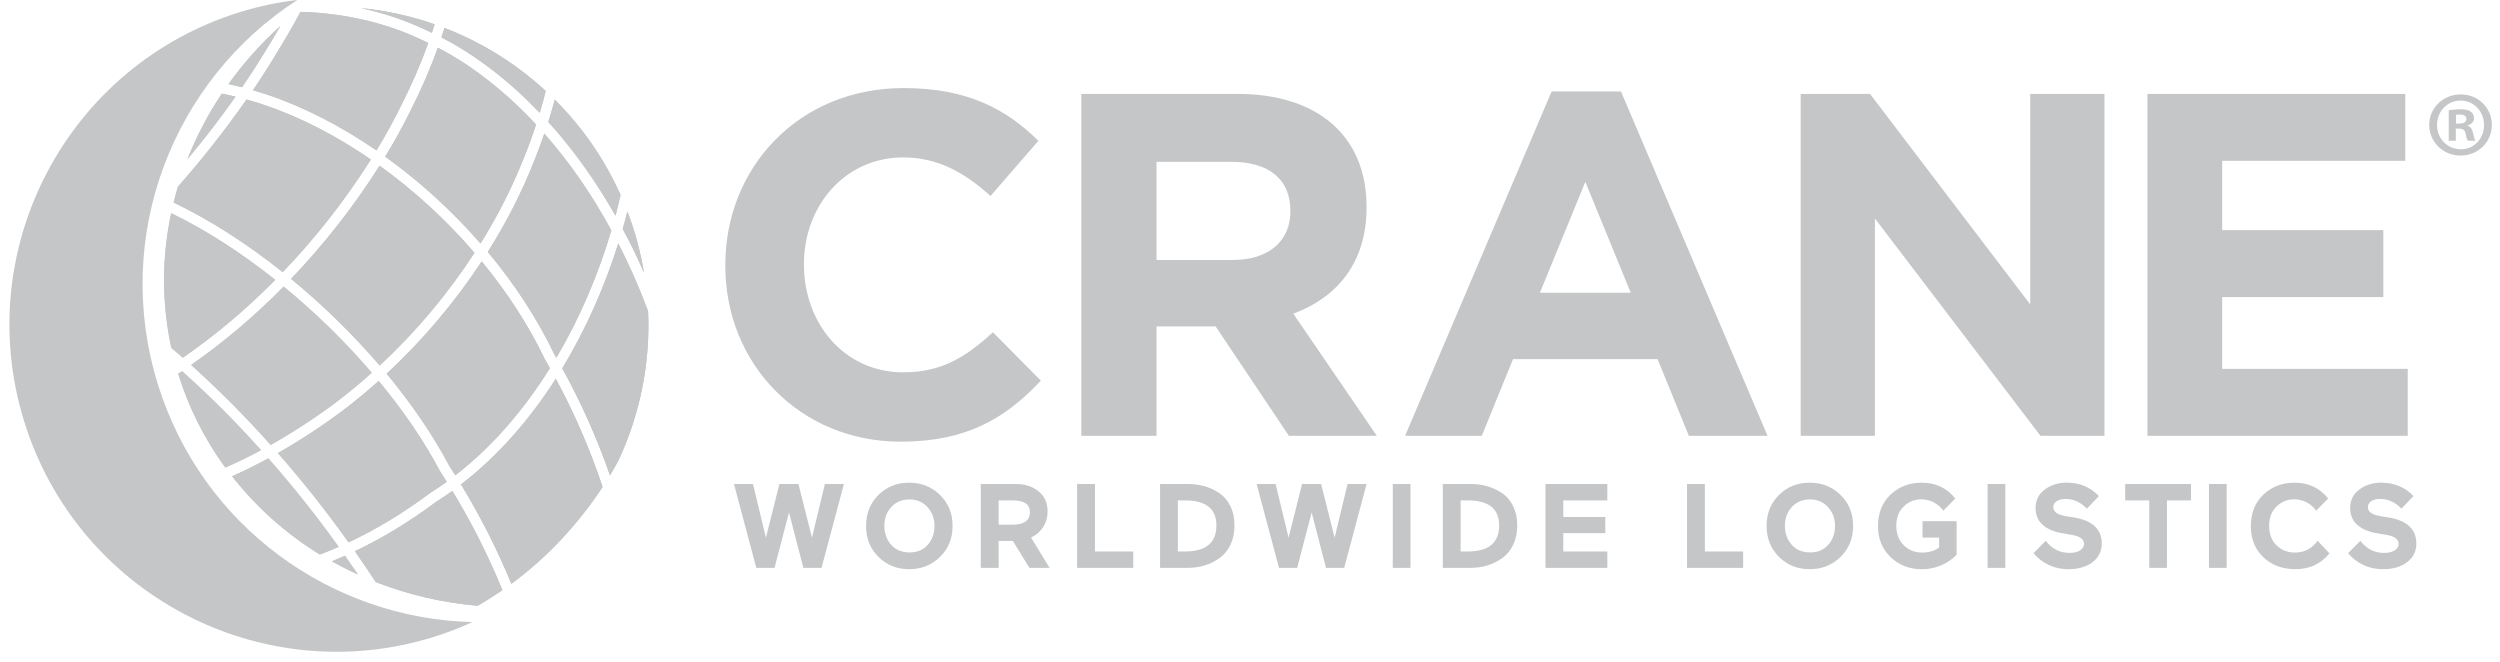 <?xml version="1.0" encoding="UTF-8"?> <svg xmlns="http://www.w3.org/2000/svg" width="185" height="49" viewBox="0 0 185 49" fill="none"> <g clip-path="url(#clip0_78_87)"> <path fill-rule="evenodd" clip-rule="evenodd" d="M11.674 28.41C8.28 17.45 12.809 5.926 22.008 -0.005C20.568 0.166 19.147 0.466 17.762 0.893C4.992 4.839 -2.164 18.393 1.782 31.163C5.725 43.934 19.282 51.092 32.05 47.148C33.041 46.84 34.011 46.468 34.955 46.035C24.512 45.773 14.934 38.947 11.674 28.412" fill="#C4C6C7"></path> <path fill-rule="evenodd" clip-rule="evenodd" d="M35.557 18.018C36.827 15.991 37.909 13.852 38.789 11.628C39.112 10.835 39.405 10.029 39.669 9.214C37.426 6.803 34.962 4.862 32.404 3.528C31.836 5.096 31.173 6.628 30.417 8.115C29.833 9.302 29.195 10.462 28.507 11.591C31.097 13.454 33.463 15.611 35.557 18.018ZM26.26 40.79C26.813 41.577 27.329 42.34 27.802 43.07C30.22 44.015 32.761 44.606 35.348 44.826C35.848 44.537 36.348 44.232 36.84 43.898C36.953 43.823 37.063 43.741 37.174 43.664C36.138 41.124 34.901 38.67 33.474 36.327C33.084 36.606 32.689 36.875 32.285 37.127C30.303 38.607 28.292 39.825 26.26 40.79ZM33.69 35.175C36.372 33.105 38.73 30.386 40.693 27.247C40.569 27.027 40.45 26.809 40.321 26.587C39.113 24.055 37.512 21.609 35.646 19.342C33.643 22.385 31.281 25.176 28.612 27.655C30.436 29.854 32.022 32.156 33.241 34.461C33.397 34.701 33.541 34.937 33.69 35.175ZM44.593 36.038C43.673 33.273 42.514 30.592 41.129 28.027C39.149 31.122 36.784 33.8 34.111 35.848C35.546 38.197 36.793 40.656 37.841 43.201C40.447 41.291 42.736 38.843 44.593 36.038ZM31.434 2.181C31.61 2.258 31.785 2.346 31.961 2.429C32.033 2.216 32.096 2.006 32.164 1.795C30.404 1.183 28.578 0.782 26.723 0.6C28.353 0.955 29.939 1.478 31.434 2.18M20.472 3.931C19.913 4.862 19.328 5.777 18.719 6.675C19.037 6.767 19.356 6.865 19.677 6.972C22.461 7.896 25.236 9.33 27.859 11.132C28.526 10.037 29.143 8.913 29.709 7.762C30.464 6.276 31.128 4.745 31.695 3.178C31.5 3.086 31.305 2.988 31.108 2.902C28.404 1.632 25.331 0.962 22.236 0.878C21.681 1.915 21.093 2.933 20.472 3.931ZM39.942 8.349C40.102 7.813 40.249 7.276 40.384 6.739C40.317 6.677 40.253 6.611 40.184 6.549C38.048 4.622 35.576 3.102 32.892 2.067C32.818 2.302 32.748 2.536 32.667 2.771C35.223 4.087 37.687 5.988 39.942 8.349ZM21.538 20.636C23.906 22.581 26.102 24.727 28.101 27.05C30.77 24.567 33.125 21.766 35.113 18.709C33.034 16.291 30.677 14.127 28.09 12.262C26.189 15.264 23.994 18.069 21.538 20.636ZM46.388 17.517C46.855 18.41 47.27 19.3 47.658 20.182C47.4 18.633 46.987 17.114 46.427 15.647C46.315 16.079 46.204 16.513 46.081 16.942C46.183 17.134 46.289 17.322 46.388 17.517ZM45.545 15.96C45.682 15.454 45.805 14.943 45.924 14.43C44.748 11.799 43.097 9.406 41.054 7.373C40.907 7.923 40.747 8.474 40.574 9.023C42.409 11.051 44.089 13.389 45.545 15.961M40.281 9.886C40.048 10.572 39.795 11.251 39.523 11.922C38.626 14.21 37.466 16.47 36.096 18.642C38.07 21.006 39.756 23.568 41.019 26.218C41.07 26.305 41.116 26.392 41.167 26.479C42.869 23.602 44.245 20.403 45.241 17.049C43.803 14.392 42.126 11.978 40.281 9.886ZM16.906 6.223C17.238 6.293 17.573 6.371 17.909 6.456C18.567 5.496 19.197 4.517 19.797 3.519C20.124 2.992 20.442 2.459 20.751 1.921C19.319 3.213 18.03 4.655 16.906 6.223ZM47.96 23.036C47.327 21.32 46.59 19.643 45.753 18.016C44.713 21.307 43.316 24.439 41.606 27.258C43.007 29.793 44.189 32.443 45.14 35.178C45.355 34.831 45.548 34.467 45.748 34.108C47.372 30.651 48.13 26.852 47.96 23.036ZM13.532 26.469C15.988 24.768 18.277 22.839 20.37 20.708C17.853 18.71 15.23 17.014 12.668 15.774C11.963 19.059 11.966 22.457 12.678 25.74C12.962 25.978 13.246 26.22 13.532 26.469ZM23.67 41.035C24.134 40.86 24.598 40.669 25.06 40.467C23.437 38.198 21.7 36.013 19.856 33.92C18.996 34.387 18.103 34.833 17.176 35.243C18.98 37.544 21.179 39.505 23.67 41.035ZM19.317 33.313C17.481 31.258 15.531 29.307 13.477 27.47L13.187 27.656C13.956 30.148 15.135 32.494 16.674 34.599C17.585 34.202 18.467 33.769 19.317 33.313ZM12.848 14.985C15.532 16.27 18.288 18.042 20.922 20.138C23.371 17.586 25.556 14.793 27.445 11.802C24.875 10.035 22.155 8.627 19.428 7.722C19.036 7.593 18.642 7.474 18.244 7.364C16.676 9.607 14.981 11.759 13.169 13.81C13.053 14.2 12.945 14.591 12.848 14.985ZM13.874 11.777C15.123 10.284 16.31 8.741 17.431 7.15C17.094 7.069 16.755 6.995 16.414 6.929C15.398 8.451 14.547 10.076 13.874 11.777ZM25.797 40.135C27.831 39.18 29.847 37.961 31.839 36.475C32.252 36.216 32.657 35.939 33.057 35.651C32.892 35.388 32.733 35.127 32.559 34.861C31.363 32.599 29.807 30.343 28.023 28.187C27.16 28.961 26.267 29.7 25.344 30.401C23.817 31.541 22.221 32.587 20.565 33.531C22.4 35.622 24.13 37.803 25.747 40.067L25.797 40.135ZM14.145 27.006C16.215 28.869 18.181 30.845 20.032 32.925C21.71 31.976 23.326 30.922 24.87 29.769C25.78 29.077 26.662 28.348 27.512 27.583C25.528 25.271 23.346 23.138 20.989 21.207C18.892 23.348 16.601 25.289 14.145 27.006ZM26.486 42.512C26.183 42.062 25.861 41.598 25.53 41.127C25.208 41.27 24.886 41.407 24.564 41.537C25.188 41.887 25.828 42.213 26.486 42.512Z" fill="#C4C6C7"></path> <path fill-rule="evenodd" clip-rule="evenodd" d="M35.557 18.018C36.827 15.991 37.909 13.852 38.789 11.628C39.112 10.835 39.405 10.029 39.669 9.214C37.426 6.803 34.962 4.862 32.404 3.528C31.836 5.096 31.173 6.628 30.417 8.115C29.833 9.302 29.195 10.462 28.507 11.591C31.097 13.454 33.463 15.611 35.557 18.018ZM26.26 40.79C26.813 41.577 27.329 42.34 27.802 43.07C30.22 44.015 32.761 44.606 35.348 44.826C35.848 44.537 36.348 44.232 36.84 43.898C36.953 43.823 37.063 43.741 37.174 43.664C36.138 41.124 34.901 38.67 33.474 36.327C33.084 36.606 32.689 36.875 32.285 37.127C30.303 38.607 28.292 39.825 26.26 40.79ZM33.69 35.175C36.372 33.105 38.73 30.386 40.693 27.247C40.569 27.027 40.45 26.809 40.321 26.587C39.113 24.055 37.512 21.609 35.646 19.342C33.643 22.385 31.281 25.176 28.612 27.655C30.436 29.854 32.022 32.156 33.241 34.461C33.397 34.701 33.541 34.937 33.69 35.175ZM44.593 36.038C43.673 33.273 42.514 30.592 41.129 28.027C39.149 31.122 36.784 33.8 34.111 35.848C35.546 38.197 36.793 40.656 37.841 43.201C40.447 41.291 42.736 38.843 44.593 36.038ZM31.434 2.181C31.61 2.258 31.785 2.346 31.961 2.429C32.033 2.216 32.096 2.006 32.164 1.795C30.404 1.183 28.578 0.782 26.723 0.6C28.353 0.955 29.939 1.478 31.434 2.18M20.472 3.931C19.913 4.862 19.328 5.777 18.719 6.675C19.037 6.767 19.356 6.865 19.677 6.972C22.461 7.896 25.236 9.33 27.859 11.132C28.526 10.037 29.143 8.913 29.709 7.762C30.464 6.276 31.128 4.745 31.695 3.178C31.5 3.086 31.305 2.988 31.108 2.902C28.404 1.632 25.331 0.962 22.236 0.878C21.681 1.915 21.093 2.933 20.472 3.931ZM39.942 8.349C40.102 7.813 40.249 7.276 40.384 6.739C40.317 6.677 40.253 6.611 40.184 6.549C38.048 4.622 35.576 3.102 32.892 2.067C32.818 2.302 32.748 2.536 32.667 2.771C35.223 4.087 37.687 5.988 39.942 8.349ZM21.538 20.636C23.906 22.581 26.102 24.727 28.101 27.05C30.77 24.567 33.125 21.766 35.113 18.709C33.034 16.291 30.677 14.127 28.09 12.262C26.189 15.264 23.994 18.069 21.538 20.636ZM46.388 17.517C46.855 18.41 47.27 19.3 47.658 20.182C47.4 18.633 46.987 17.114 46.427 15.647C46.315 16.079 46.204 16.513 46.081 16.942C46.183 17.134 46.289 17.322 46.388 17.517ZM45.545 15.96C45.682 15.454 45.805 14.943 45.924 14.43C44.748 11.799 43.097 9.406 41.054 7.373C40.907 7.923 40.747 8.474 40.574 9.023C42.409 11.051 44.089 13.389 45.545 15.961M40.281 9.886C40.048 10.572 39.795 11.251 39.523 11.922C38.626 14.21 37.466 16.47 36.096 18.642C38.07 21.006 39.756 23.568 41.019 26.218C41.07 26.305 41.116 26.392 41.167 26.479C42.869 23.602 44.245 20.403 45.241 17.049C43.803 14.392 42.126 11.978 40.281 9.886ZM16.906 6.223C17.238 6.293 17.573 6.371 17.909 6.456C18.567 5.496 19.197 4.517 19.797 3.519C20.124 2.992 20.442 2.459 20.751 1.921C19.319 3.213 18.03 4.655 16.906 6.223ZM47.96 23.036C47.327 21.32 46.59 19.643 45.753 18.016C44.713 21.307 43.316 24.439 41.606 27.258C43.007 29.793 44.189 32.443 45.14 35.178C45.355 34.831 45.548 34.467 45.748 34.108C47.372 30.651 48.13 26.852 47.96 23.036ZM13.532 26.469C15.988 24.768 18.277 22.839 20.37 20.708C17.853 18.71 15.23 17.014 12.668 15.774C11.963 19.059 11.966 22.457 12.678 25.74C12.962 25.978 13.246 26.22 13.532 26.469ZM23.67 41.035C24.134 40.86 24.598 40.669 25.06 40.467C23.437 38.198 21.7 36.013 19.856 33.92C18.996 34.387 18.103 34.833 17.176 35.243C18.98 37.544 21.179 39.505 23.67 41.035ZM19.317 33.313C17.481 31.258 15.531 29.307 13.477 27.47L13.187 27.656C13.956 30.148 15.135 32.494 16.674 34.599C17.585 34.202 18.467 33.769 19.317 33.313ZM12.848 14.985C15.532 16.27 18.288 18.042 20.922 20.138C23.371 17.586 25.556 14.793 27.445 11.802C24.875 10.035 22.155 8.627 19.428 7.722C19.036 7.593 18.642 7.474 18.244 7.364C16.676 9.607 14.981 11.759 13.169 13.81C13.053 14.2 12.945 14.591 12.848 14.985ZM13.874 11.777C15.123 10.284 16.31 8.741 17.431 7.15C17.094 7.069 16.755 6.995 16.414 6.929C15.398 8.451 14.547 10.076 13.874 11.777ZM25.797 40.135C27.831 39.18 29.847 37.961 31.839 36.475C32.252 36.216 32.657 35.939 33.057 35.651C32.892 35.388 32.733 35.127 32.559 34.861C31.363 32.599 29.807 30.343 28.023 28.187C27.16 28.961 26.267 29.7 25.344 30.401C23.817 31.541 22.221 32.587 20.565 33.531C22.4 35.622 24.13 37.803 25.747 40.067L25.797 40.135ZM14.145 27.006C16.215 28.869 18.181 30.845 20.032 32.925C21.71 31.976 23.326 30.922 24.87 29.769C25.78 29.077 26.662 28.348 27.512 27.583C25.528 25.271 23.346 23.138 20.989 21.207C18.892 23.348 16.601 25.289 14.145 27.006ZM26.486 42.512C26.183 42.062 25.861 41.598 25.53 41.127C25.208 41.27 24.886 41.407 24.564 41.537C25.188 41.887 25.828 42.213 26.486 42.512Z" fill="#C4C6C7"></path> <path fill-rule="evenodd" clip-rule="evenodd" d="M66.649 32.684C59.203 32.684 53.673 26.938 53.673 19.672V19.6C53.673 12.408 59.095 6.517 66.866 6.517C71.636 6.517 74.492 8.107 76.841 10.42L73.298 14.504C71.347 12.734 69.36 11.649 66.829 11.649C62.564 11.649 59.493 15.192 59.493 19.529V19.6C59.493 23.938 62.492 27.552 66.829 27.552C69.72 27.552 71.492 26.396 73.479 24.588L77.021 28.167C74.419 30.95 71.528 32.685 66.649 32.685M95.487 15.588C95.487 13.202 93.825 11.974 91.114 11.974H85.584V19.238H91.223C93.933 19.238 95.487 17.792 95.487 15.661V15.588ZM95.378 32.25L89.958 24.154H85.584V32.25H80.018V6.95H91.583C97.548 6.95 101.125 10.095 101.125 15.299V15.372C101.125 19.456 98.921 22.022 95.705 23.214L101.885 32.25H95.378ZM117.314 13.455L113.954 21.661H120.675L117.314 13.455ZM124.975 32.25L122.662 26.575H111.964L109.652 32.25H103.977L114.819 6.769H119.952L130.797 32.249L124.975 32.25ZM150.996 32.25L138.743 16.166V32.25H133.25V6.95H138.382L150.237 22.527V6.95H155.73V32.25H150.996ZM158.908 32.25V6.95H177.991V11.9H164.44V17.032H176.366V21.984H164.44V27.297H178.172V32.249L158.908 32.25ZM181.743 9.147H181.99C182.279 9.147 182.513 9.05 182.513 8.817C182.513 8.612 182.362 8.473 182.031 8.473C181.934 8.47 181.838 8.48 181.743 8.501V9.147ZM181.73 10.413H181.207V8.156C181.412 8.129 181.702 8.086 182.073 8.086C182.499 8.086 182.692 8.156 182.843 8.267C182.981 8.362 183.076 8.527 183.076 8.748C183.076 9.023 182.87 9.201 182.608 9.284V9.312C182.83 9.381 182.94 9.559 183.009 9.862C183.076 10.207 183.132 10.33 183.173 10.412H182.623C182.553 10.33 182.513 10.138 182.444 9.862C182.404 9.628 182.265 9.518 181.976 9.518H181.73V10.413ZM180.34 9.243C180.34 10.248 181.097 11.044 182.101 11.044C183.076 11.059 183.82 10.248 183.82 9.259C183.82 8.252 183.076 7.441 182.073 7.441C181.097 7.441 180.34 8.252 180.34 9.244V9.243ZM184.397 9.243C184.397 10.509 183.38 11.512 182.087 11.512C180.793 11.512 179.762 10.509 179.762 9.244C179.762 7.978 180.793 6.987 182.102 6.987C183.38 6.987 184.397 7.977 184.397 9.244V9.243Z" fill="#C4C6C7"></path> <path fill-rule="evenodd" clip-rule="evenodd" d="M55.72 35.815L56.677 39.791L57.677 35.815H59.085L60.085 39.791L61.042 35.815H62.45L60.794 42.022H59.448L58.386 37.922L57.314 42.022H55.968L54.313 35.815H55.72ZM65.443 38.914C65.443 39.469 65.611 39.936 65.947 40.314C66.284 40.691 66.738 40.88 67.311 40.88C67.871 40.88 68.319 40.691 68.653 40.313C68.986 39.936 69.153 39.469 69.153 38.914C69.153 38.371 68.98 37.909 68.635 37.529C68.29 37.148 67.848 36.957 67.311 36.957C66.744 36.957 66.291 37.147 65.952 37.524C65.612 37.902 65.443 38.365 65.443 38.914ZM64.088 38.914C64.088 37.994 64.395 37.23 65.008 36.625C65.623 36.02 66.378 35.718 67.276 35.718C68.179 35.718 68.94 36.02 69.56 36.625C70.18 37.23 70.49 37.993 70.49 38.915C70.49 39.841 70.18 40.607 69.56 41.212C68.94 41.817 68.179 42.12 67.276 42.12C66.378 42.12 65.623 41.817 65.009 41.212C64.395 40.607 64.088 39.841 64.088 38.914ZM74.917 37.028H73.9V38.826H74.918C75.78 38.826 76.211 38.522 76.211 37.914C76.211 37.613 76.106 37.39 75.897 37.245C75.687 37.101 75.36 37.028 74.917 37.028ZM76.175 42.022L74.953 40.03H73.899V42.022H72.579V35.815H75.147C75.838 35.815 76.407 35.995 76.852 36.355C77.298 36.715 77.521 37.211 77.521 37.843C77.521 38.28 77.41 38.668 77.189 39.007C76.971 39.344 76.662 39.612 76.299 39.782L77.671 42.022H76.175ZM79.707 42.022V35.815H81.027V40.809H83.86V42.022H79.707ZM87.685 37.028H87.163V40.809H87.694C89.241 40.809 90.014 40.166 90.014 38.879C90.014 37.645 89.238 37.028 87.685 37.028ZM85.844 42.022V35.815H87.889C88.332 35.815 88.749 35.871 89.142 35.983C89.533 36.095 89.904 36.268 90.24 36.497C90.58 36.727 90.85 37.047 91.05 37.457C91.251 37.868 91.351 38.342 91.351 38.879C91.351 39.422 91.251 39.901 91.051 40.318C90.849 40.734 90.581 41.061 90.245 41.301C89.909 41.54 89.537 41.722 89.142 41.841C88.736 41.963 88.313 42.024 87.889 42.022H85.844ZM94.397 35.815L95.354 39.791L96.354 35.815H97.762L98.762 39.791L99.719 35.815H101.127L99.471 42.022H98.125L97.063 37.922L95.991 42.022H94.645L92.99 35.815H94.397Z" fill="#C4C6C7"></path> <mask id="mask0_78_87" style="mask-type:luminance" maskUnits="userSpaceOnUse" x="-8" y="-5" width="201" height="60"> <path d="M-8 54.506H192.017V-5H-8V54.506Z" fill="#007F40"></path> </mask> <g mask="url(#mask0_78_87)"> <path fill-rule="evenodd" clip-rule="evenodd" d="M103.066 42.022H104.376V35.815H103.066V42.022ZM108.609 37.028H108.087V40.809H108.617C110.164 40.809 110.937 40.166 110.937 38.879C110.937 37.645 110.162 37.028 108.609 37.028ZM106.767 42.022V35.815H108.813C109.255 35.815 109.673 35.871 110.066 35.983C110.458 36.096 110.824 36.267 111.163 36.497C111.503 36.727 111.773 37.047 111.973 37.457C112.174 37.868 112.275 38.342 112.275 38.879C112.275 39.422 112.175 39.901 111.974 40.318C111.774 40.734 111.504 41.061 111.168 41.301C110.832 41.54 110.46 41.722 110.066 41.841C109.66 41.963 109.237 42.024 108.813 42.022H106.767ZM114.365 42.022V35.815H118.942V37.028H115.684V38.259H118.792V39.454H115.684V40.809H118.942V42.022H114.365ZM124.84 42.022V35.815H126.16V40.809H128.993V42.022H124.84ZM132.083 38.914C132.083 39.469 132.251 39.936 132.587 40.314C132.924 40.691 133.378 40.88 133.951 40.88C134.511 40.88 134.959 40.691 135.292 40.313C135.626 39.936 135.792 39.469 135.792 38.914C135.792 38.371 135.62 37.909 135.275 37.529C134.929 37.148 134.488 36.957 133.951 36.957C133.384 36.957 132.931 37.147 132.591 37.524C132.252 37.902 132.083 38.365 132.083 38.914ZM130.728 38.914C130.728 37.994 131.035 37.23 131.648 36.625C132.263 36.02 133.018 35.718 133.916 35.718C134.819 35.718 135.58 36.02 136.2 36.625C136.82 37.23 137.13 37.993 137.13 38.915C137.13 39.841 136.82 40.607 136.2 41.212C135.58 41.817 134.819 42.12 133.916 42.12C133.018 42.12 132.263 41.817 131.649 41.212C131.035 40.607 130.728 39.841 130.728 38.914ZM142.266 39.782V38.57H144.789V41.058C144.469 41.384 144.089 41.644 143.669 41.824C143.21 42.025 142.714 42.126 142.213 42.121C141.297 42.121 140.529 41.823 139.906 41.226C139.283 40.63 138.972 39.866 138.972 38.933C138.972 37.965 139.282 37.187 139.902 36.6C140.522 36.012 141.295 35.718 142.222 35.718C143.237 35.718 144.06 36.108 144.692 36.888L143.806 37.791C143.62 37.528 143.373 37.315 143.086 37.168C142.799 37.022 142.481 36.947 142.159 36.95C141.921 36.949 141.686 36.995 141.466 37.086C141.247 37.176 141.047 37.309 140.879 37.477C140.511 37.827 140.326 38.304 140.326 38.907C140.326 39.503 140.509 39.982 140.876 40.345C141.241 40.709 141.693 40.89 142.23 40.89C142.732 40.89 143.154 40.766 143.496 40.518V39.783L142.266 39.782ZM147.083 42.022H148.393V35.815H147.083V42.022ZM153.351 39.587L152.59 39.454C151.982 39.354 151.504 39.147 151.155 38.834C150.807 38.522 150.633 38.108 150.633 37.595C150.633 37.023 150.859 36.566 151.31 36.227C151.762 35.887 152.3 35.717 152.926 35.717C153.895 35.717 154.692 36.048 155.317 36.71L154.432 37.64C153.965 37.16 153.44 36.922 152.856 36.922C152.578 36.922 152.356 36.978 152.191 37.09C152.115 37.136 152.052 37.201 152.009 37.279C151.965 37.356 151.943 37.444 151.944 37.533C151.944 37.863 152.239 38.082 152.829 38.188L153.439 38.286C154.833 38.51 155.529 39.156 155.529 40.225C155.535 40.491 155.477 40.755 155.359 40.994C155.241 41.233 155.067 41.44 154.852 41.597C154.401 41.946 153.803 42.12 153.059 42.12C152.544 42.126 152.035 42.013 151.572 41.788C151.15 41.588 150.777 41.296 150.482 40.933L151.386 40.021C151.846 40.617 152.43 40.915 153.139 40.915C153.475 40.915 153.739 40.852 153.931 40.725C154.123 40.598 154.219 40.437 154.219 40.243C154.219 39.912 153.929 39.693 153.351 39.587ZM157.265 35.815H162.135V37.028H160.355V42.022H159.045V37.028H157.265V35.815ZM163.464 42.022H164.774V35.815H163.464V42.022ZM171.504 40.021L172.38 40.951C171.743 41.731 170.901 42.12 169.856 42.12C168.906 42.12 168.119 41.828 167.496 41.243C166.874 40.659 166.563 39.888 166.563 38.932C166.563 37.964 166.873 37.186 167.493 36.599C168.112 36.011 168.885 35.718 169.813 35.718C170.827 35.718 171.651 36.108 172.283 36.886L171.397 37.79C171.211 37.527 170.964 37.313 170.677 37.167C170.39 37.02 170.072 36.946 169.75 36.949C169.266 36.949 168.84 37.124 168.47 37.475C168.102 37.827 167.917 38.303 167.917 38.905C167.917 39.52 168.1 40.004 168.467 40.358C168.832 40.712 169.284 40.888 169.821 40.888C170.518 40.888 171.079 40.6 171.504 40.021ZM176.63 39.587L175.869 39.454C175.26 39.354 174.782 39.147 174.434 38.834C174.086 38.522 173.912 38.108 173.912 37.595C173.912 37.023 174.137 36.566 174.589 36.227C175.041 35.887 175.579 35.717 176.205 35.717C177.173 35.717 177.97 36.048 178.595 36.71L177.711 37.64C177.244 37.16 176.719 36.922 176.134 36.922C175.857 36.922 175.635 36.978 175.47 37.09C175.394 37.136 175.331 37.201 175.287 37.279C175.244 37.356 175.221 37.444 175.222 37.533C175.222 37.863 175.517 38.082 176.108 38.188L176.718 38.286C178.112 38.51 178.808 39.156 178.808 40.225C178.814 40.491 178.756 40.755 178.638 40.994C178.52 41.233 178.346 41.44 178.131 41.597C177.679 41.946 177.081 42.12 176.338 42.12C175.823 42.126 175.313 42.013 174.85 41.788C174.428 41.587 174.056 41.295 173.761 40.933L174.664 40.021C175.124 40.617 175.709 40.915 176.418 40.915C176.754 40.915 177.018 40.852 177.21 40.725C177.402 40.598 177.498 40.437 177.498 40.243C177.498 39.912 177.208 39.693 176.63 39.587Z" fill="#C4C6C7"></path> </g> </g> <defs> <clipPath id="clip0_78_87"> <rect width="185" height="49" fill="white"></rect> </clipPath> </defs> </svg> 